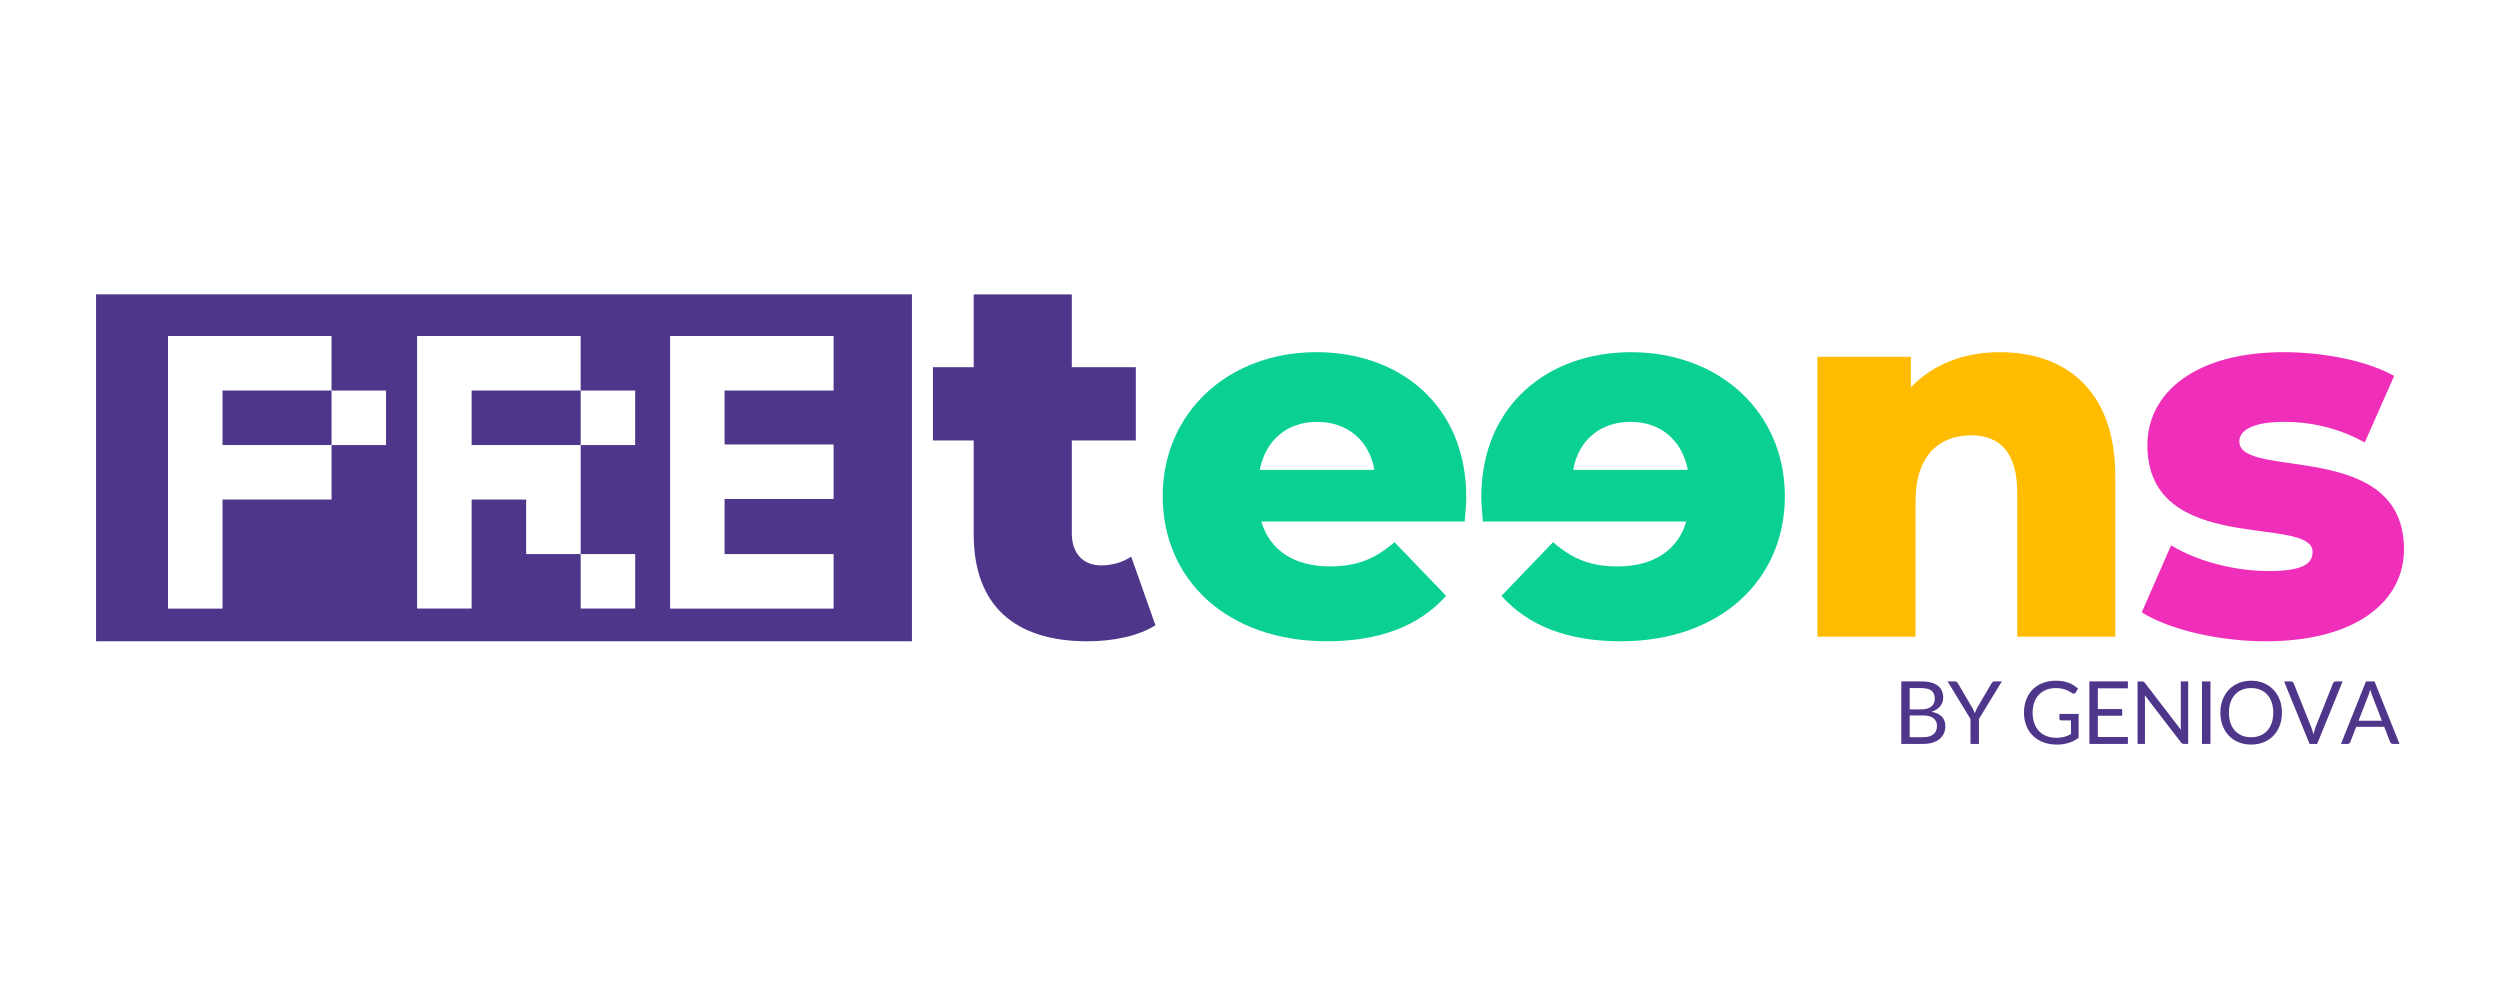 <?xml version="1.0" encoding="UTF-8"?>
<svg id="Capa_1" xmlns="http://www.w3.org/2000/svg" version="1.1" viewBox="0 0 1061.15 418.04">
  <!-- Generator: Adobe Illustrator 29.4.0, SVG Export Plug-In . SVG Version: 2.1.0 Build 152)  -->
  <defs>
    <style>
      .st0 {
        fill: #ef2eb9;
      }

      .st1 {
        fill: #4e368b;
      }

      .st2 {
        fill: #0ad094;
      }

      .st3 {
        fill: #ffbc00;
      }
    </style>
  </defs>
  <g>
    <polygon class="st1" points="117.59 165.76 94.45 165.76 94.45 188.9 117.59 188.9 140.73 188.9 140.73 165.76 117.59 165.76"/>
    <polygon class="st1" points="223.33 165.76 200.19 165.76 200.19 188.9 223.33 188.9 246.47 188.9 246.47 165.76 223.33 165.76"/>
    <path class="st1" d="M40.77,124.94v147.26h346.32V124.94H40.77ZM163.87,188.9h-23.14v23.14h-46.28v46.28h-23.14v-115.69h69.41v23.14h23.14v23.14ZM269.61,188.9h-23.14v46.27h23.14v23.14h-23.14v-23.14h-23.14v-23.14h-23.14v46.28h-23.14v-115.69h69.41v23.14h23.14v23.14ZM353.83,165.76h-46.28v22.91h46.28v23.14h-46.28v23.37h46.28v23.14h-69.41v-115.69h69.41v23.14Z"/>
  </g>
  <path class="st1" d="M490.44,265.4c-7.23,4.6-17.97,6.8-28.93,6.8-30.46,0-48.21-14.9-48.21-45.36v-39.88h-17.31v-31.11h17.31v-30.9h41.64v30.9h27.17v31.11h-27.17v39.44c0,8.77,5.04,13.59,12.49,13.59,4.6,0,9.2-1.31,12.71-3.73l10.3,29.14Z"/>
  <path class="st2" d="M621.71,221.36h-86.34c3.51,12.05,13.81,19.06,29.15,19.06,11.61,0,19.28-3.29,27.39-10.3l21.91,22.79c-11.39,12.71-28.05,19.28-50.62,19.28-42.29,0-69.68-26.08-69.68-61.57s27.82-61.14,65.3-61.14c35.06,0,63.55,22.35,63.55,61.57,0,3.07-.44,7.01-.66,10.3ZM534.72,199.45h48.65c-2.19-12.49-11.4-20.38-24.32-20.38s-21.91,7.89-24.32,20.38Z"/>
  <path class="st2" d="M628.75,211.06c0-39.22,28.49-61.57,63.55-61.57,37.48,0,65.3,25.42,65.3,61.14,0,35.49-27.39,61.57-69.68,61.57-22.57,0-39.23-6.57-50.62-19.28l21.91-22.79c8.11,7.01,15.78,10.3,27.39,10.3,15.34,0,25.64-7.02,29.15-19.06h-86.34c-.22-3.29-.66-7.23-.66-10.3ZM692.08,179.07c-12.93,0-22.13,7.89-24.32,20.38h48.65c-2.41-12.49-11.4-20.38-24.32-20.38Z"/>
  <path class="st3" d="M897.87,202.3v67.93h-41.64v-61.14c0-17.09-7.45-24.32-19.5-24.32-13.37,0-23.67,8.33-23.67,28.05v57.41h-41.64v-118.77h39.67v12.93c9.42-9.86,22.78-14.9,37.69-14.9,27.83,0,49.09,16,49.09,52.81Z"/>
  <path class="st0" d="M909.07,259.93l12.49-28.49c10.95,6.79,26.95,10.95,41.41,10.95s18.63-3.07,18.63-8.11c0-15.99-70.12,2.19-70.12-45.36,0-22.35,20.6-39.44,57.85-39.44,16.65,0,35.06,3.5,46.9,10.08l-12.49,28.27c-11.83-6.58-23.66-8.77-34.18-8.77-14.02,0-19.06,3.94-19.06,8.33,0,16.44,69.9-1.31,69.9,45.8,0,21.91-20.16,39.01-58.73,39.01-20.16,0-40.98-5.04-52.59-12.27Z"/>
  <g>
    <path class="st1" d="M815.47,289.24c1.63,0,3.04.16,4.22.48,1.18.32,2.15.78,2.91,1.37.75.59,1.31,1.31,1.67,2.18.36.85.54,1.82.54,2.89,0,.65-.1,1.28-.31,1.88-.2.6-.51,1.16-.91,1.67s-.93.98-1.55,1.4c-.62.41-1.35.75-2.19,1.01,1.95.37,3.42,1.07,4.4,2.08.98,1.02,1.47,2.36,1.47,4.01,0,1.12-.21,2.15-.62,3.07-.42.93-1.02,1.72-1.82,2.39s-1.77,1.18-2.94,1.54c-1.16.37-2.48.55-3.96.55h-9.36v-26.52h8.45ZM810.59,292.07v9.05h4.73c1.01,0,1.89-.11,2.64-.33.74-.22,1.36-.53,1.85-.93.48-.39.85-.87,1.08-1.43.24-.57.35-1.18.35-1.85,0-1.57-.47-2.71-1.41-3.43-.94-.73-2.39-1.08-4.37-1.08h-4.88ZM816.32,312.91c1.03,0,1.9-.11,2.65-.35.74-.24,1.35-.57,1.82-.99.48-.42.83-.93,1.05-1.52.22-.58.33-1.23.33-1.93,0-1.37-.49-2.45-1.46-3.25-.97-.8-2.43-1.19-4.39-1.19h-5.74v9.23h5.74Z"/>
    <path class="st1" d="M839.98,305.19v10.57h-3.59v-10.57l-9.72-15.95h3.15c.32,0,.57.08.76.23.18.15.34.35.48.6l6.07,10.31c.22.43.42.84.61,1.21.18.37.34.75.48,1.14.14-.38.29-.77.47-1.14.17-.38.37-.78.57-1.21l6.05-10.31c.11-.21.27-.4.47-.57.19-.18.45-.26.75-.26h3.17l-9.72,15.95Z"/>
    <path class="st1" d="M882.29,303.01v10.18c-1.33.96-2.75,1.68-4.26,2.15-1.52.48-3.17.71-4.97.71-2.14,0-4.06-.33-5.78-.99-1.72-.66-3.18-1.59-4.4-2.78s-2.15-2.62-2.8-4.29c-.65-1.66-.98-3.5-.98-5.49s.32-3.87.96-5.54c.64-1.66,1.54-3.09,2.71-4.29s2.59-2.11,4.27-2.76c1.68-.65,3.55-.98,5.63-.98,1.04,0,2.02.08,2.92.24.9.15,1.73.38,2.5.67.76.29,1.47.64,2.13,1.06.65.41,1.26.88,1.83,1.4l-1.01,1.63c-.16.25-.37.41-.62.47-.25.07-.54.01-.84-.18-.3-.17-.64-.38-1.02-.62-.38-.25-.85-.49-1.4-.71-.55-.23-1.2-.42-1.95-.58-.74-.16-1.63-.24-2.65-.24-1.5,0-2.85.24-4.06.73s-2.24,1.18-3.09,2.09c-.85.91-1.51,2-1.96,3.3-.45,1.29-.68,2.74-.68,4.34s.24,3.15.71,4.47c.47,1.31,1.15,2.43,2.03,3.35.88.92,1.95,1.62,3.21,2.1,1.26.48,2.67.72,4.24.72,1.23,0,2.33-.14,3.28-.41s1.89-.67,2.81-1.16v-5.83h-4.13c-.24,0-.42-.06-.57-.2s-.21-.3-.21-.5v-2.03h8.14Z"/>
    <path class="st1" d="M903.22,312.84l-.02,2.92h-16.34v-26.52h16.34v2.92h-12.75v8.81h10.33v2.82h-10.33v9.05h12.77Z"/>
    <path class="st1" d="M928.8,289.24v26.52h-1.8c-.28,0-.52-.05-.71-.15-.19-.1-.38-.27-.56-.5l-15.35-19.99c.02.31.04.61.05.91.01.29.02.57.02.83v18.9h-3.14v-26.52h1.85c.16,0,.29,0,.41.02.11.02.21.05.29.09.08.05.17.11.26.19.08.08.18.18.28.3l15.35,19.97c-.02-.32-.05-.63-.06-.93-.02-.31-.03-.59-.03-.86v-18.79h3.15Z"/>
    <path class="st1" d="M938.25,315.76h-3.59v-26.52h3.59v26.52Z"/>
    <path class="st1" d="M968.6,302.51c0,1.99-.32,3.81-.95,5.47-.62,1.66-1.52,3.09-2.66,4.29-1.14,1.2-2.52,2.12-4.13,2.78-1.62.66-3.39.99-5.34.99s-3.73-.33-5.33-.99c-1.61-.66-2.98-1.59-4.13-2.78-1.14-1.2-2.03-2.63-2.66-4.29-.62-1.66-.94-3.48-.94-5.47s.32-3.81.94-5.47c.63-1.66,1.52-3.09,2.66-4.29,1.15-1.2,2.52-2.14,4.13-2.81,1.6-.67,3.38-1,5.33-1s3.73.34,5.34,1c1.61.67,2.99,1.6,4.13,2.81,1.15,1.2,2.04,2.64,2.66,4.29.63,1.66.95,3.48.95,5.47ZM964.91,302.51c0-1.63-.22-3.09-.67-4.39-.45-1.3-1.07-2.39-1.89-3.28-.82-.9-1.8-1.59-2.97-2.07-1.16-.48-2.45-.72-3.88-.72s-2.71.24-3.87.72c-1.16.48-2.15,1.17-2.97,2.07-.83.89-1.46,1.99-1.9,3.28-.45,1.3-.67,2.76-.67,4.39s.22,3.09.67,4.37c.44,1.29,1.07,2.38,1.9,3.28.82.9,1.81,1.58,2.97,2.06,1.16.47,2.45.71,3.87.71s2.72-.24,3.88-.71c1.16-.48,2.15-1.16,2.97-2.06.81-.9,1.44-1.99,1.89-3.28.44-1.29.67-2.75.67-4.37Z"/>
    <path class="st1" d="M994.35,289.24l-10.81,26.52h-3.22l-10.81-26.52h2.87c.32,0,.58.08.77.24.2.16.35.36.45.61l7.48,18.71c.16.42.32.88.47,1.37s.29,1.01.42,1.56c.12-.55.25-1.06.39-1.56.14-.5.28-.95.44-1.37l7.46-18.71c.07-.21.22-.4.43-.58.22-.18.48-.27.79-.27h2.87Z"/>
    <path class="st1" d="M1018.49,315.76h-2.78c-.32,0-.58-.08-.77-.24-.2-.16-.35-.37-.45-.61l-2.48-6.41h-11.9l-2.48,6.41c-.08.22-.22.42-.42.59-.21.17-.47.26-.78.26h-2.78l10.61-26.52h3.63l10.61,26.52ZM1011.02,305.92l-4.17-10.79c-.12-.32-.25-.7-.38-1.12-.14-.42-.27-.88-.39-1.36-.26,1-.52,1.83-.8,2.5l-4.17,10.78h9.9Z"/>
  </g>
</svg>